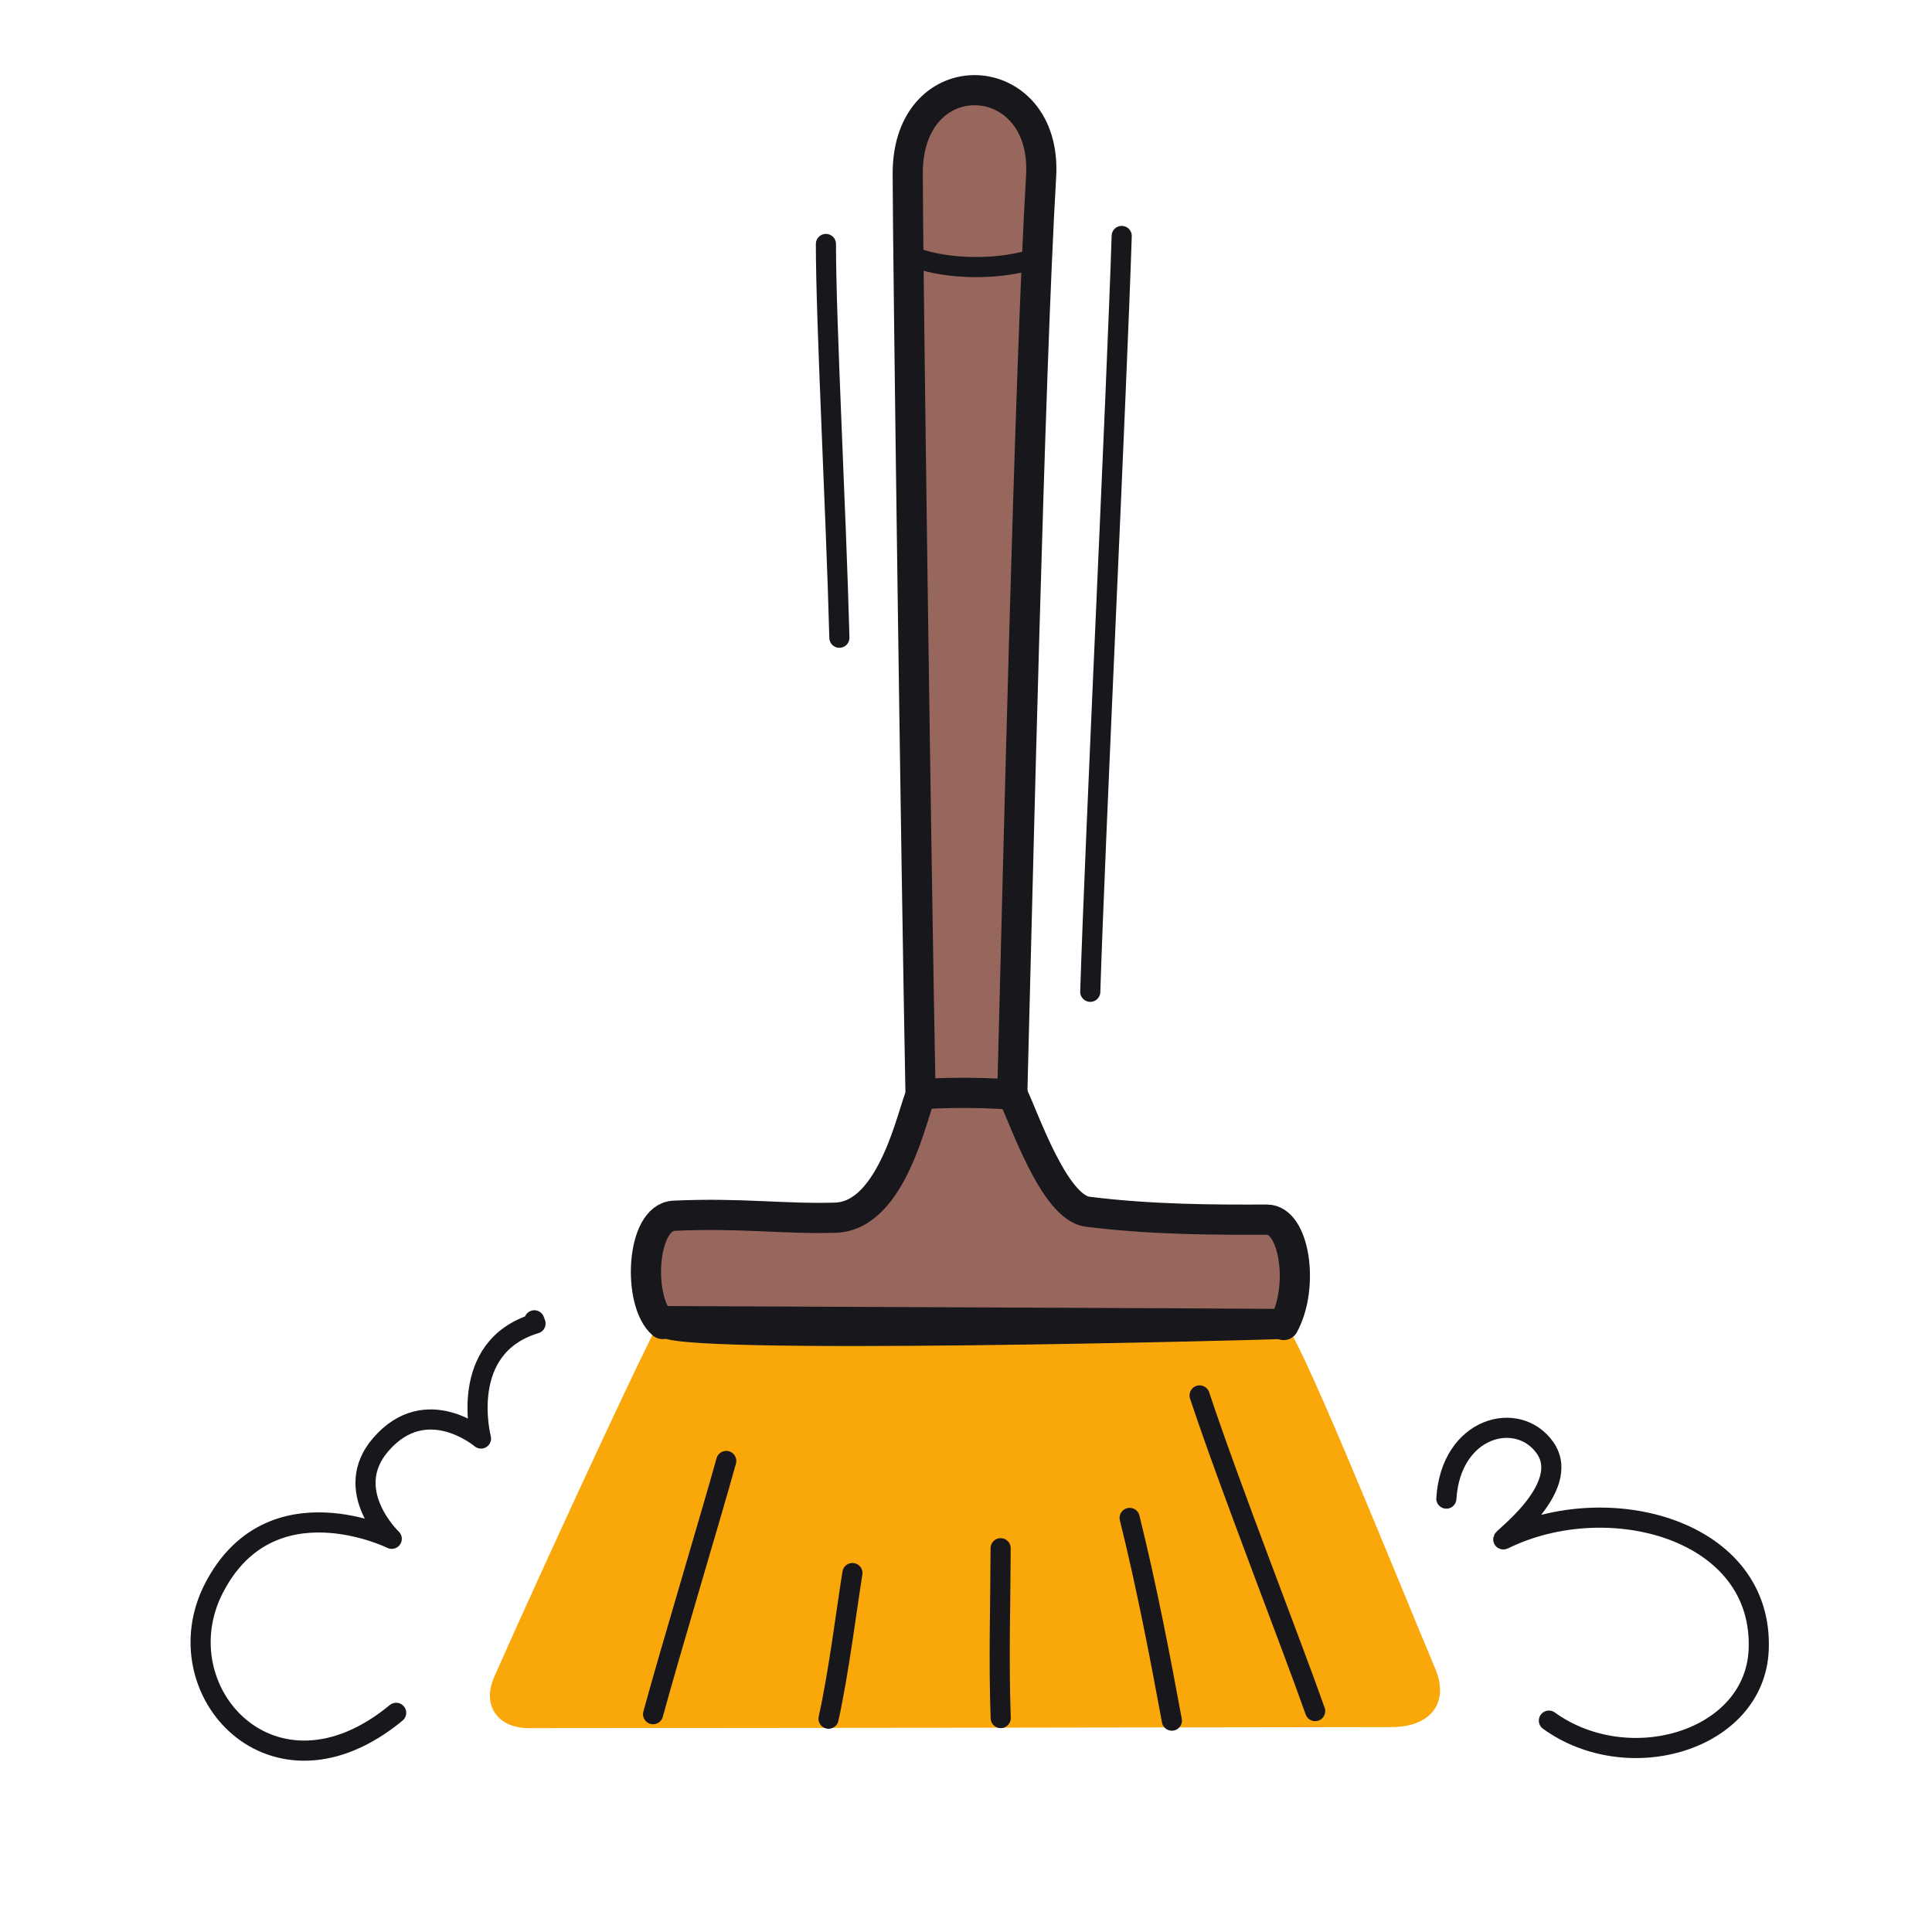 <svg xmlns="http://www.w3.org/2000/svg" width="192" height="192" style="width:100%;height:100%;transform:translate3d(0,0,0);content-visibility:visible" viewBox="0 0 192 192"><defs><clipPath id="a"><path d="M0 0h192v192H0z"/></clipPath><clipPath id="c"><path d="M0 0h192v192H0z"/></clipPath><clipPath id="b"><path d="M0 0h192v192H0z"/></clipPath></defs><g clip-path="url(#a)"><g clip-path="url(#b)" style="display:block"><path fill="none" stroke="#17171C" stroke-linecap="round" stroke-linejoin="round" stroke-width="2" d="M.669 19.566C.333 6.817-.665-11.588-.669-19.566" class="primary" style="display:block" transform="translate(82.748 43.811)"/><path fill="none" stroke="#17171C" stroke-linecap="round" stroke-linejoin="round" stroke-width="2" d="M12.566-35.427C7.436-20.529-7.793 21.495-12.566 35.427" class="primary" style="display:block" transform="rotate(-17.148 257.269 -333.995)"/><g style="display:block"><path fill="none" stroke="#FAA709" stroke-linecap="round" stroke-linejoin="round" d="M60.727 142.433c2.316-4.948 4.322-9.141 5.368-11.141 0 0 59.261.253 60.931.283 1.158.021 10.689 23.813 15.154 34.475 1.291 3.082-.409 5.077-3.879 5.085-17.793.037-69.349.105-85.813.105-2.461 0-4.1-1.718-2.894-4.443 2.556-5.781 7.274-16.12 11.133-24.364" class="tertiary"/><path fill="#FAA709" d="M60.727 142.433c2.316-4.948 4.322-9.141 5.368-11.141 0 0 59.261.253 60.931.283 1.158.021 10.689 23.813 15.154 34.475 1.291 3.082-.409 5.077-3.879 5.085-17.793.037-69.349.105-85.813.105-2.461 0-4.1-1.718-2.894-4.443 2.556-5.781 7.274-16.12 11.133-24.364" class="tertiary"/><path fill="none" stroke="#17171C" stroke-linecap="round" stroke-linejoin="round" stroke-width="2" d="M72.174 145.187c-1.441 5.224-5.631 19.118-7.27 25.166m19.808-14.024c-.577 3.586-1.351 9.856-2.372 14.472m17.102-16.939c-.018 5.526-.201 11.141.007 16.878m12.814-19.891c1.64 6.601 3.008 13.678 4.196 20.146m2.756-32.319c3.047 9.187 9.186 24.819 11.482 31.37" class="primary"/><path fill="#97675D" d="M100.591 108.929c.55-20.96 1.71-71.66 2.87-91.42.65-10.98-13.26-11.71-13.25-.26.01 7.95.82 68.37 1.27 91.69.87-.23 5.25-.48 9.11-.01" class="secondary"/><path fill="none" stroke="#17171C" stroke-linecap="round" stroke-linejoin="round" stroke-width="2.995" d="M100.593 108.924c.55-20.955 1.708-71.66 2.872-91.415.647-10.984-13.268-11.713-13.257-.26.008 7.952.826 68.366 1.277 91.687.869-.23 5.25-.474 9.108-.012" class="primary"/><path fill="#97675D" d="M127.569 131.676c2.081-3.823 1.082-10.485-1.663-10.472-5.152.024-11.544.009-17.829-.787-3.307-.419-6.302-9.289-7.387-11.519-.172-.352-9.004-.404-9.193-.044-.767 1.458-2.729 11.987-8.478 12.16-5.133.154-9.402-.504-16.044-.194-3.279.152-3.664 8.603-1.13 10.758" class="secondary"/><path fill="#97675D" d="M127.569 131.676c2.081-3.823 1.082-10.485-1.663-10.472-5.152.024-11.544.009-17.829-.787-3.307-.419-6.302-9.289-7.387-11.519-.172-.352-9.004-.404-9.193-.044-.767 1.458-2.729 11.987-8.478 12.16-5.133.154-9.402-.504-16.044-.194-3.279.152-3.664 8.603-1.13 10.758" class="secondary"/><path fill="none" stroke="#17171C" stroke-linecap="round" stroke-linejoin="round" stroke-width="3" d="M127.569 131.676c2.081-3.823 1.082-10.485-1.663-10.472-5.152.024-11.544.009-17.829-.787-3.307-.419-6.302-9.289-7.387-11.519-.172-.352-9.004-.404-9.193-.044-.767 1.458-2.729 11.987-8.478 12.16-5.133.154-9.402-.504-16.044-.194-3.279.152-3.664 8.603-1.13 10.758" class="primary"/><path fill="none" stroke="#17171C" stroke-linecap="round" stroke-linejoin="round" stroke-width="3" d="M66.095 131.292s59.261.253 60.931.283c1.158.021-61.977 1.717-60.931-.283" class="primary"/><path fill="none" stroke="#17171C" stroke-linecap="round" stroke-linejoin="round" stroke-width="2" d="M102.345 25.851c-3.472.996-8.089.894-11.132-.163" class="primary"/></g><path fill="none" stroke="#17171C" stroke-linecap="round" stroke-linejoin="round" stroke-width="2" d="M-1.333 16.648c-13.856 7.701-22.553-6.47-15.528-15.504C-9.377-8.481 1.393-.434 1.393-.434s-4.095-5.637.643-9.414c5.403-4.307 9.897 1.236 9.897 1.236s-.686-9.364 7.415-10.249c0 0-.024-.118-.06-.334" class="primary" style="display:block" transform="rotate(-10.52 853.064 -127.628)"/><path fill="none" stroke="#17171C" stroke-linecap="round" stroke-linejoin="round" stroke-width="2" d="M-5.327 13.189c7.933 5.715 20.464 1.984 20.85-7.029C16.036-5.834.562-9.919-9.777-4.849c-.98.48 6.943-5.022 4.06-9.088-2.7-3.808-9.351-2.096-9.799 5.063" class="primary" style="display:block" transform="translate(159.253 157.804)"/></g><g clip-path="url(#c)" style="display:none"><path fill="none" class="primary" style="display:none"/><path fill="none" class="primary" style="display:none"/><g style="display:none"><path fill="none" class="tertiary"/><path class="tertiary"/><path fill="none" class="primary"/><path fill="none" class="primary"/><path fill="none" class="primary"/><path fill="none" class="primary"/><path fill="none" class="primary"/><path class="secondary"/><path class="secondary"/><path fill="none" class="primary"/><path class="secondary"/><path fill="none" class="primary"/><path fill="none" class="primary"/><path fill="none" class="primary"/></g><path fill="none" class="primary" style="display:none"/><path fill="none" class="primary" style="display:none"/></g></g></svg>